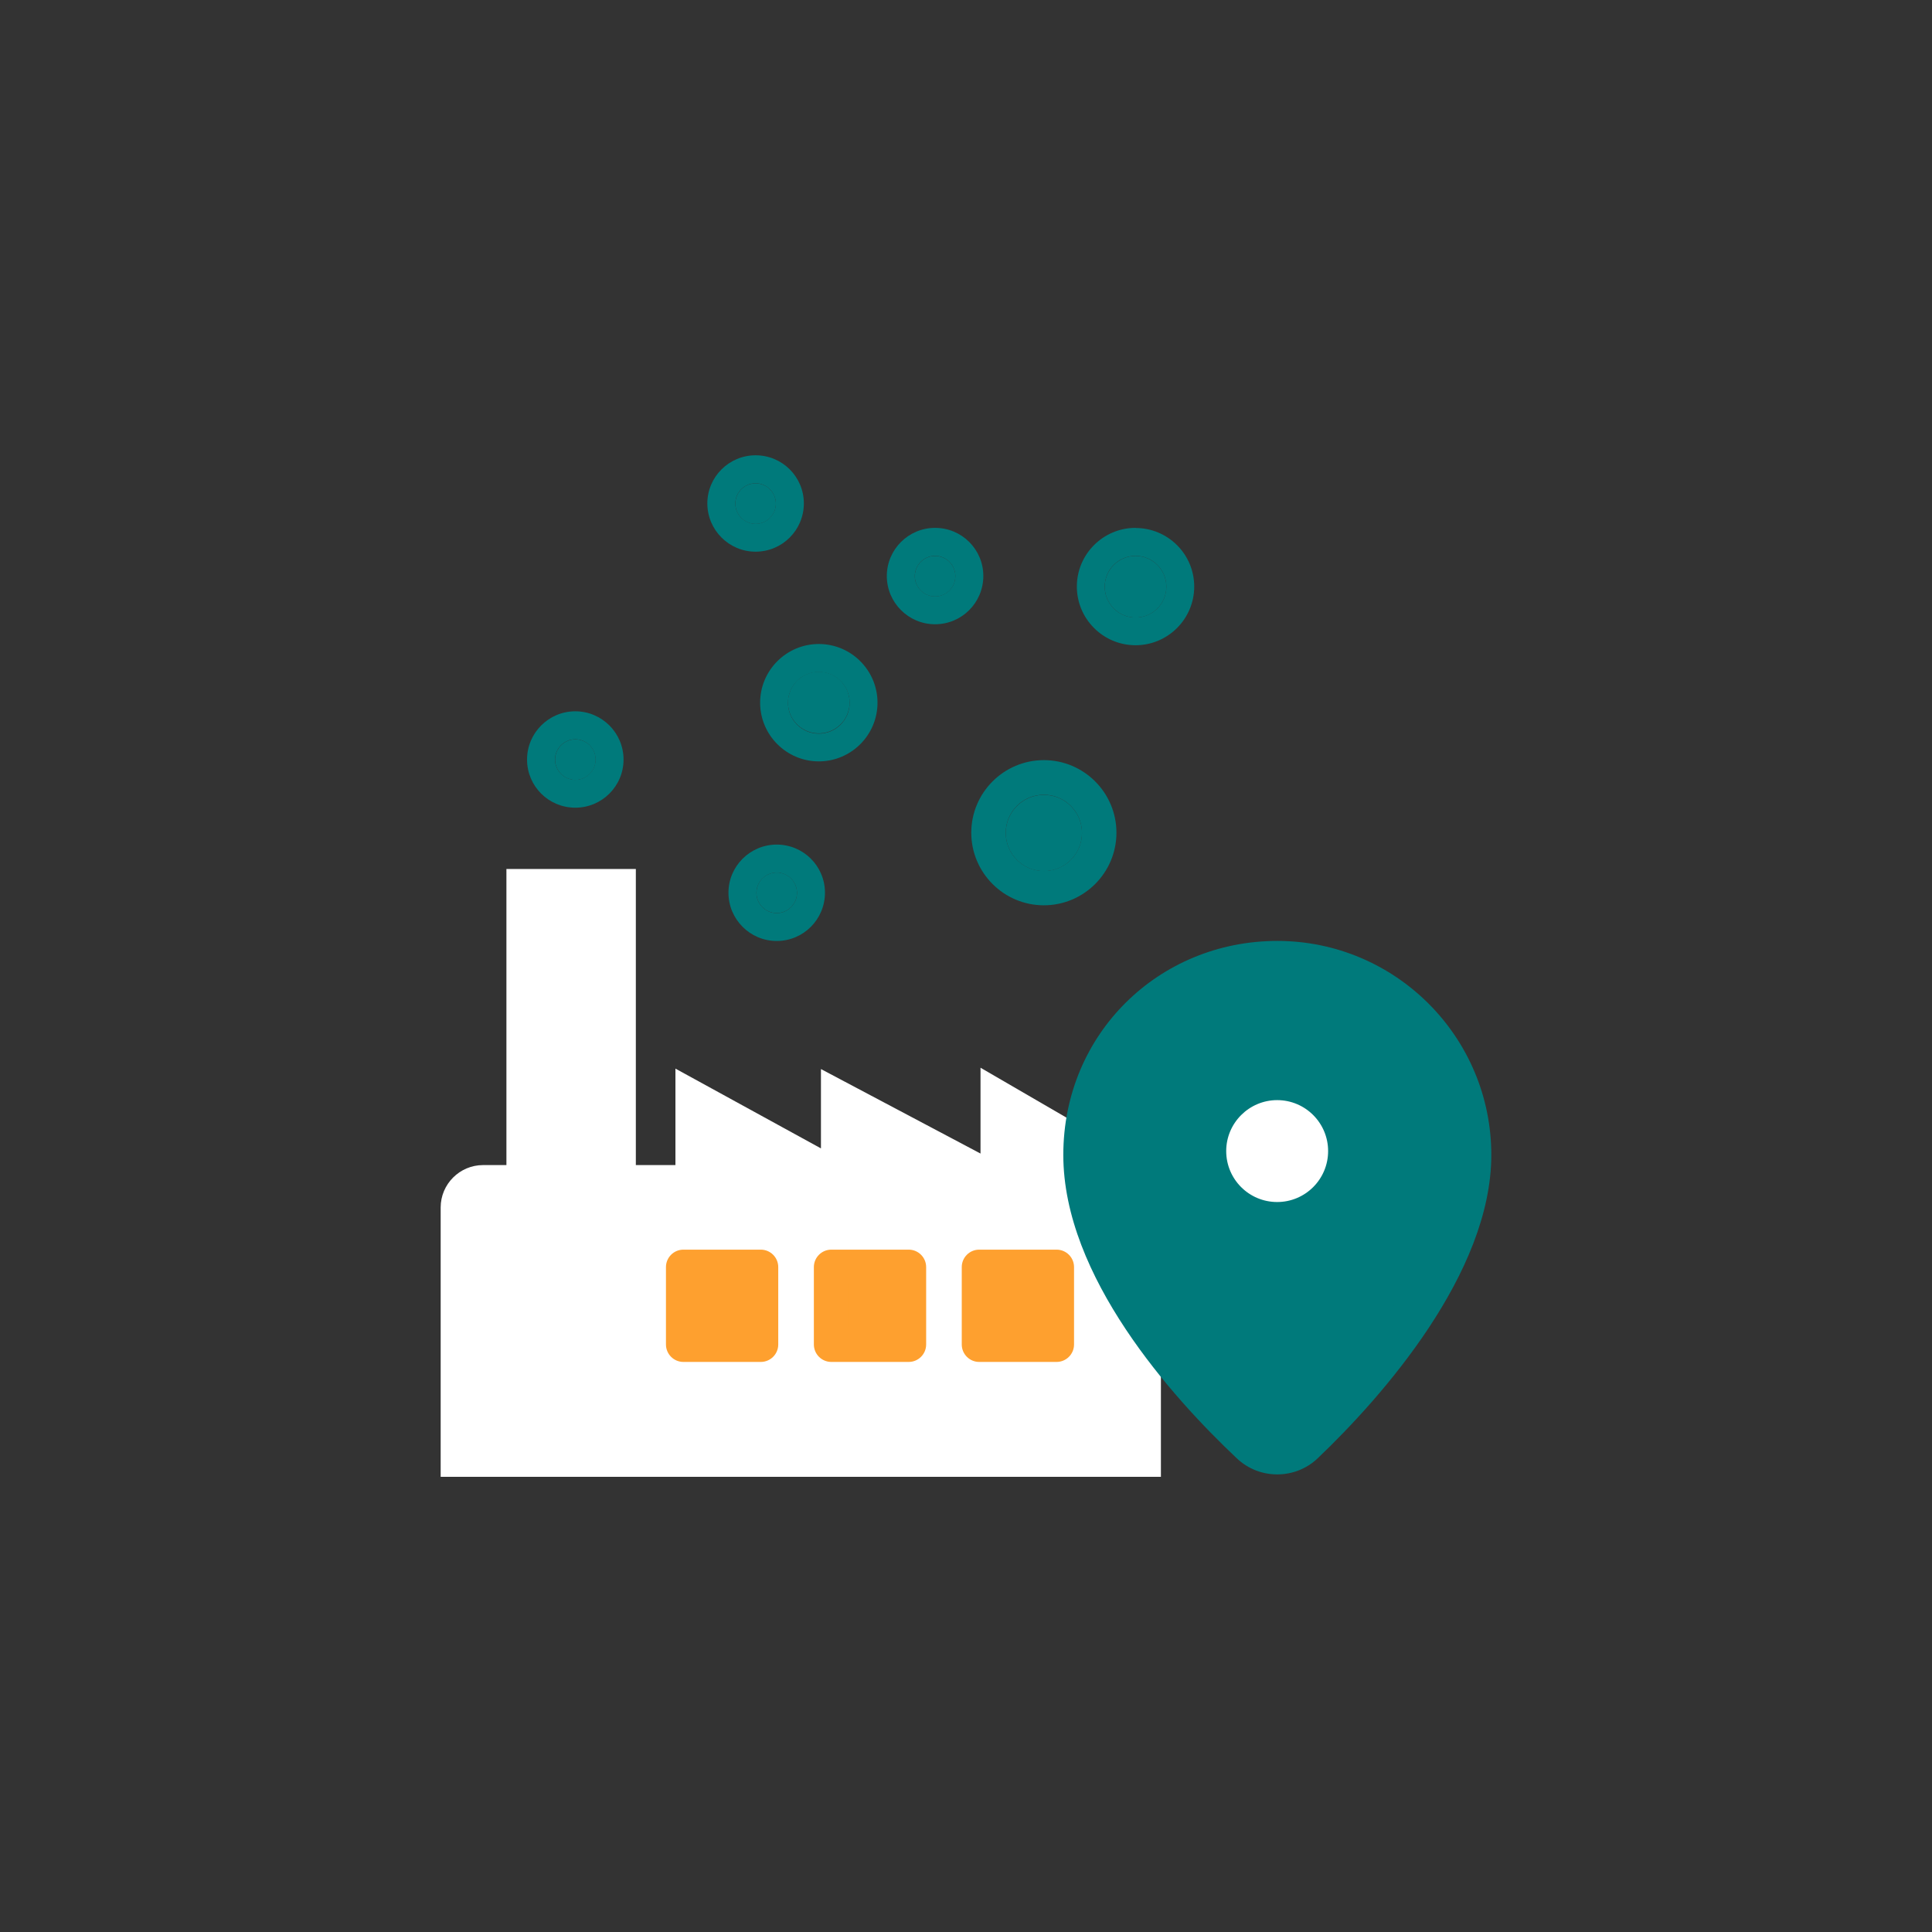 <svg width="183" height="183" viewBox="0 0 183 183" fill="none" xmlns="http://www.w3.org/2000/svg">
<rect x="0" y="0" width="183" height="183" fill="#333333" stroke="none"/>
<path d="M94.525 104.008V112.013L79.412 104.008V111.565L65.627 104.008V112.013H58.588V83.969H49.618V112.013H45.77C44.454 112.013 43.391 113.077 43.391 114.392V138.252H108.31V112.013L94.525 104.008Z" fill="white"/>
<path d="M109.962 139.885H41.74V114.373C41.74 112.162 43.545 110.357 45.757 110.357H47.968V82.312H60.227V110.357H63.977V101.219L77.761 108.776V101.261L92.875 109.265V101.135L109.962 111.057V139.885ZM45.043 136.582H106.673V112.946L96.178 106.858V114.737L81.064 106.732V114.345L67.28 106.788V113.66H56.938V85.615H51.27V113.66H45.771C45.365 113.66 45.043 113.981 45.043 114.387V136.596V136.582Z" fill="white"/>
<path d="M72.063 120.023H64.731V127.356H72.063V120.023Z" fill="#FEA02F"/>
<path d="M72.064 129.003H64.731C63.822 129.003 63.08 128.261 63.08 127.351V120.019C63.08 119.109 63.822 118.367 64.731 118.367H72.064C72.974 118.367 73.716 119.109 73.716 120.019V127.351C73.716 128.261 72.974 129.003 72.064 129.003ZM66.369 125.7H70.413V121.656H66.369V125.7Z" fill="#FEA02F"/>
<path d="M86.073 120.023H78.74V127.356H86.073V120.023Z" fill="#FEA02F"/>
<path d="M86.074 129.003H78.741C77.832 129.003 77.09 128.261 77.09 127.351V120.019C77.09 119.109 77.832 118.367 78.741 118.367H86.074C86.984 118.367 87.725 119.109 87.725 120.019V127.351C87.725 128.261 86.984 129.003 86.074 129.003ZM80.379 125.7H84.423V121.656H80.379V125.7Z" fill="#FEA02F"/>
<path d="M100.081 120.023H92.748V127.356H100.081V120.023Z" fill="#FEA02F"/>
<path d="M100.082 129.003H92.749C91.839 129.003 91.098 128.261 91.098 127.351V120.019C91.098 119.109 91.839 118.367 92.749 118.367H100.082C100.992 118.367 101.733 119.109 101.733 120.019V127.351C101.733 128.261 100.992 129.003 100.082 129.003ZM94.386 125.7H98.431V121.656H94.386V125.7Z" fill="#FEA02F"/>
<path d="M80.391 67.246C80.778 65.681 79.822 64.098 78.257 63.711C76.691 63.324 75.109 64.28 74.722 65.845C74.335 67.411 75.29 68.993 76.856 69.38C78.421 69.767 80.004 68.811 80.391 67.246Z" fill="#007A7B"/>
<path d="M77.559 63.65C79.165 63.65 80.478 64.953 80.478 66.57C80.478 68.187 79.176 69.49 77.559 69.49C75.942 69.49 74.639 68.187 74.639 66.57C74.639 64.953 75.942 63.65 77.559 63.65ZM77.559 61C74.493 61 72 63.493 72 66.559C72 69.624 74.493 72.118 77.559 72.118C80.624 72.118 83.118 69.624 83.118 66.559C83.118 63.493 80.624 61 77.559 61Z" fill="#007A7B"/>
<path d="M75.4 85.149C75.722 84.138 75.164 83.058 74.154 82.736C73.143 82.414 72.063 82.972 71.741 83.983C71.419 84.993 71.977 86.073 72.988 86.395C73.998 86.717 75.079 86.159 75.4 85.149Z" fill="#007A7B"/>
<path d="M73.57 82.65C74.626 82.65 75.491 83.515 75.491 84.57C75.491 85.626 74.626 86.491 73.57 86.491C72.515 86.491 71.65 85.626 71.65 84.57C71.65 83.515 72.515 82.65 73.57 82.65ZM73.57 80C71.055 80 69 82.044 69 84.559C69 87.075 71.044 89.13 73.57 89.13C76.097 89.13 78.141 87.086 78.141 84.559C78.141 82.033 76.097 80 73.57 80Z" fill="#007A7B"/>
<path d="M73.442 48.143C73.685 47.111 73.045 46.077 72.013 45.834C70.98 45.591 69.946 46.231 69.704 47.264C69.461 48.296 70.101 49.33 71.133 49.573C72.165 49.816 73.199 49.175 73.442 48.143Z" fill="#007A7B"/>
<path d="M71.57 45.775C72.626 45.775 73.491 46.64 73.491 47.696C73.491 48.751 72.626 49.616 71.57 49.616C70.515 49.616 69.65 48.751 69.65 47.696C69.65 46.64 70.515 45.775 71.57 45.775ZM71.57 43.125C69.055 43.125 67 45.169 67 47.684C67 50.2 69.044 52.255 71.57 52.255C74.097 52.255 76.141 50.211 76.141 47.684C76.141 45.158 74.097 43.125 71.57 43.125Z" fill="#007A7B"/>
<path d="M90.442 55.018C90.685 53.986 90.045 52.952 89.013 52.709C87.98 52.466 86.946 53.106 86.704 54.139C86.461 55.171 87.101 56.205 88.133 56.448C89.165 56.691 90.199 56.05 90.442 55.018Z" fill="#007A7B"/>
<path d="M88.57 52.65C89.626 52.65 90.491 53.515 90.491 54.571C90.491 55.626 89.626 56.491 88.57 56.491C87.515 56.491 86.65 55.626 86.65 54.571C86.65 53.515 87.515 52.65 88.57 52.65ZM88.57 50C86.055 50 84 52.044 84 54.559C84 57.075 86.044 59.13 88.57 59.13C91.097 59.13 93.141 57.086 93.141 54.559C93.141 52.033 91.097 50 88.57 50Z" fill="#007A7B"/>
<path d="M56.395 72.259C56.566 71.212 55.855 70.226 54.808 70.056C53.761 69.886 52.775 70.597 52.605 71.644C52.435 72.69 53.145 73.677 54.192 73.847C55.239 74.017 56.226 73.306 56.395 72.259Z" fill="#007A7B"/>
<path d="M54.492 70.025C55.548 70.025 56.413 70.89 56.413 71.945C56.413 73.001 55.548 73.866 54.492 73.866C53.437 73.866 52.572 73.001 52.572 71.945C52.572 70.89 53.437 70.025 54.492 70.025ZM54.492 67.375C51.977 67.375 49.922 69.419 49.922 71.945C49.922 74.472 51.966 76.505 54.492 76.505C57.019 76.505 59.063 74.461 59.063 71.945C59.063 69.43 57.019 67.375 54.492 67.375Z" fill="#007A7B"/>
<path d="M98.877 82.511C100.871 82.511 102.488 80.894 102.488 78.9C102.488 76.906 100.871 75.289 98.877 75.289C96.882 75.289 95.266 76.906 95.266 78.9C95.266 80.894 96.882 82.511 98.877 82.511Z" fill="#007A7B"/>
<path d="M98.875 75.278C100.861 75.278 102.486 76.889 102.486 78.889C102.486 80.889 100.875 82.5 98.875 82.5C96.875 82.5 95.264 80.889 95.264 78.889C95.264 76.889 96.875 75.278 98.875 75.278ZM98.875 72C95.083 72 92 75.083 92 78.875C92 82.667 95.083 85.75 98.875 85.75C102.667 85.75 105.75 82.667 105.75 78.875C105.75 75.083 102.667 72 98.875 72Z" fill="#007A7B"/>
<path d="M107.56 58.496C109.173 58.496 110.48 57.188 110.48 55.576C110.48 53.964 109.173 52.656 107.56 52.656C105.948 52.656 104.641 53.964 104.641 55.576C104.641 57.188 105.948 58.496 107.56 58.496Z" fill="#007A7B"/>
<path d="M107.559 52.65C109.165 52.65 110.478 53.953 110.478 55.57C110.478 57.187 109.176 58.49 107.559 58.49C105.942 58.49 104.639 57.187 104.639 55.57C104.639 53.953 105.942 52.65 107.559 52.65ZM107.559 50C104.493 50 102 52.493 102 55.559C102 58.624 104.493 61.117 107.559 61.117C110.624 61.117 113.117 58.624 113.117 55.559C113.117 52.493 110.624 50.011 107.559 50.011V50Z" fill="#007A7B"/>
<path d="M139.3 109.419C139.3 120.358 128.468 131.957 123.458 136.722C122.079 138.039 119.903 138.055 118.509 136.722C113.514 132.003 102.682 120.496 102.682 109.403C102.682 99.291 110.879 91.094 120.991 91.094C131.103 91.094 139.3 99.291 139.3 109.403V109.419Z" fill="#007A7B"/>
<path d="M120.972 139.656C119.593 139.656 118.229 139.15 117.157 138.139C111.013 132.348 100.717 120.902 100.717 109.396C100.717 97.889 109.803 89.125 120.987 89.125C132.172 89.125 141.258 98.211 141.258 109.396C141.258 120.58 130.962 132.271 124.818 138.124C123.745 139.15 122.366 139.656 120.972 139.656ZM120.972 93.047C111.963 93.047 104.639 100.371 104.639 109.38C104.639 119.799 115.272 130.953 119.838 135.274C120.466 135.871 121.462 135.871 122.091 135.274C126.672 130.907 137.32 119.661 137.32 109.396C137.32 100.386 129.997 93.063 120.987 93.063L120.972 93.047Z" fill="#007A7B"/>
<path d="M120.975 115.833C124.724 115.833 127.763 112.794 127.763 109.045C127.763 105.297 124.724 102.258 120.975 102.258C117.226 102.258 114.188 105.297 114.188 109.045C114.188 112.794 117.226 115.833 120.975 115.833Z" fill="white"/>
<path d="M120.973 117.779C116.147 117.779 112.225 113.856 112.225 109.03C112.225 104.204 116.147 100.281 120.973 100.281C125.8 100.281 129.722 104.204 129.722 109.03C129.722 113.856 125.8 117.779 120.973 117.779ZM120.973 104.204C118.323 104.204 116.147 106.364 116.147 109.03C116.147 111.696 118.307 113.856 120.973 113.856C123.639 113.856 125.8 111.696 125.8 109.03C125.8 106.364 123.639 104.204 120.973 104.204Z" fill="#007A7B"/>
</svg>
